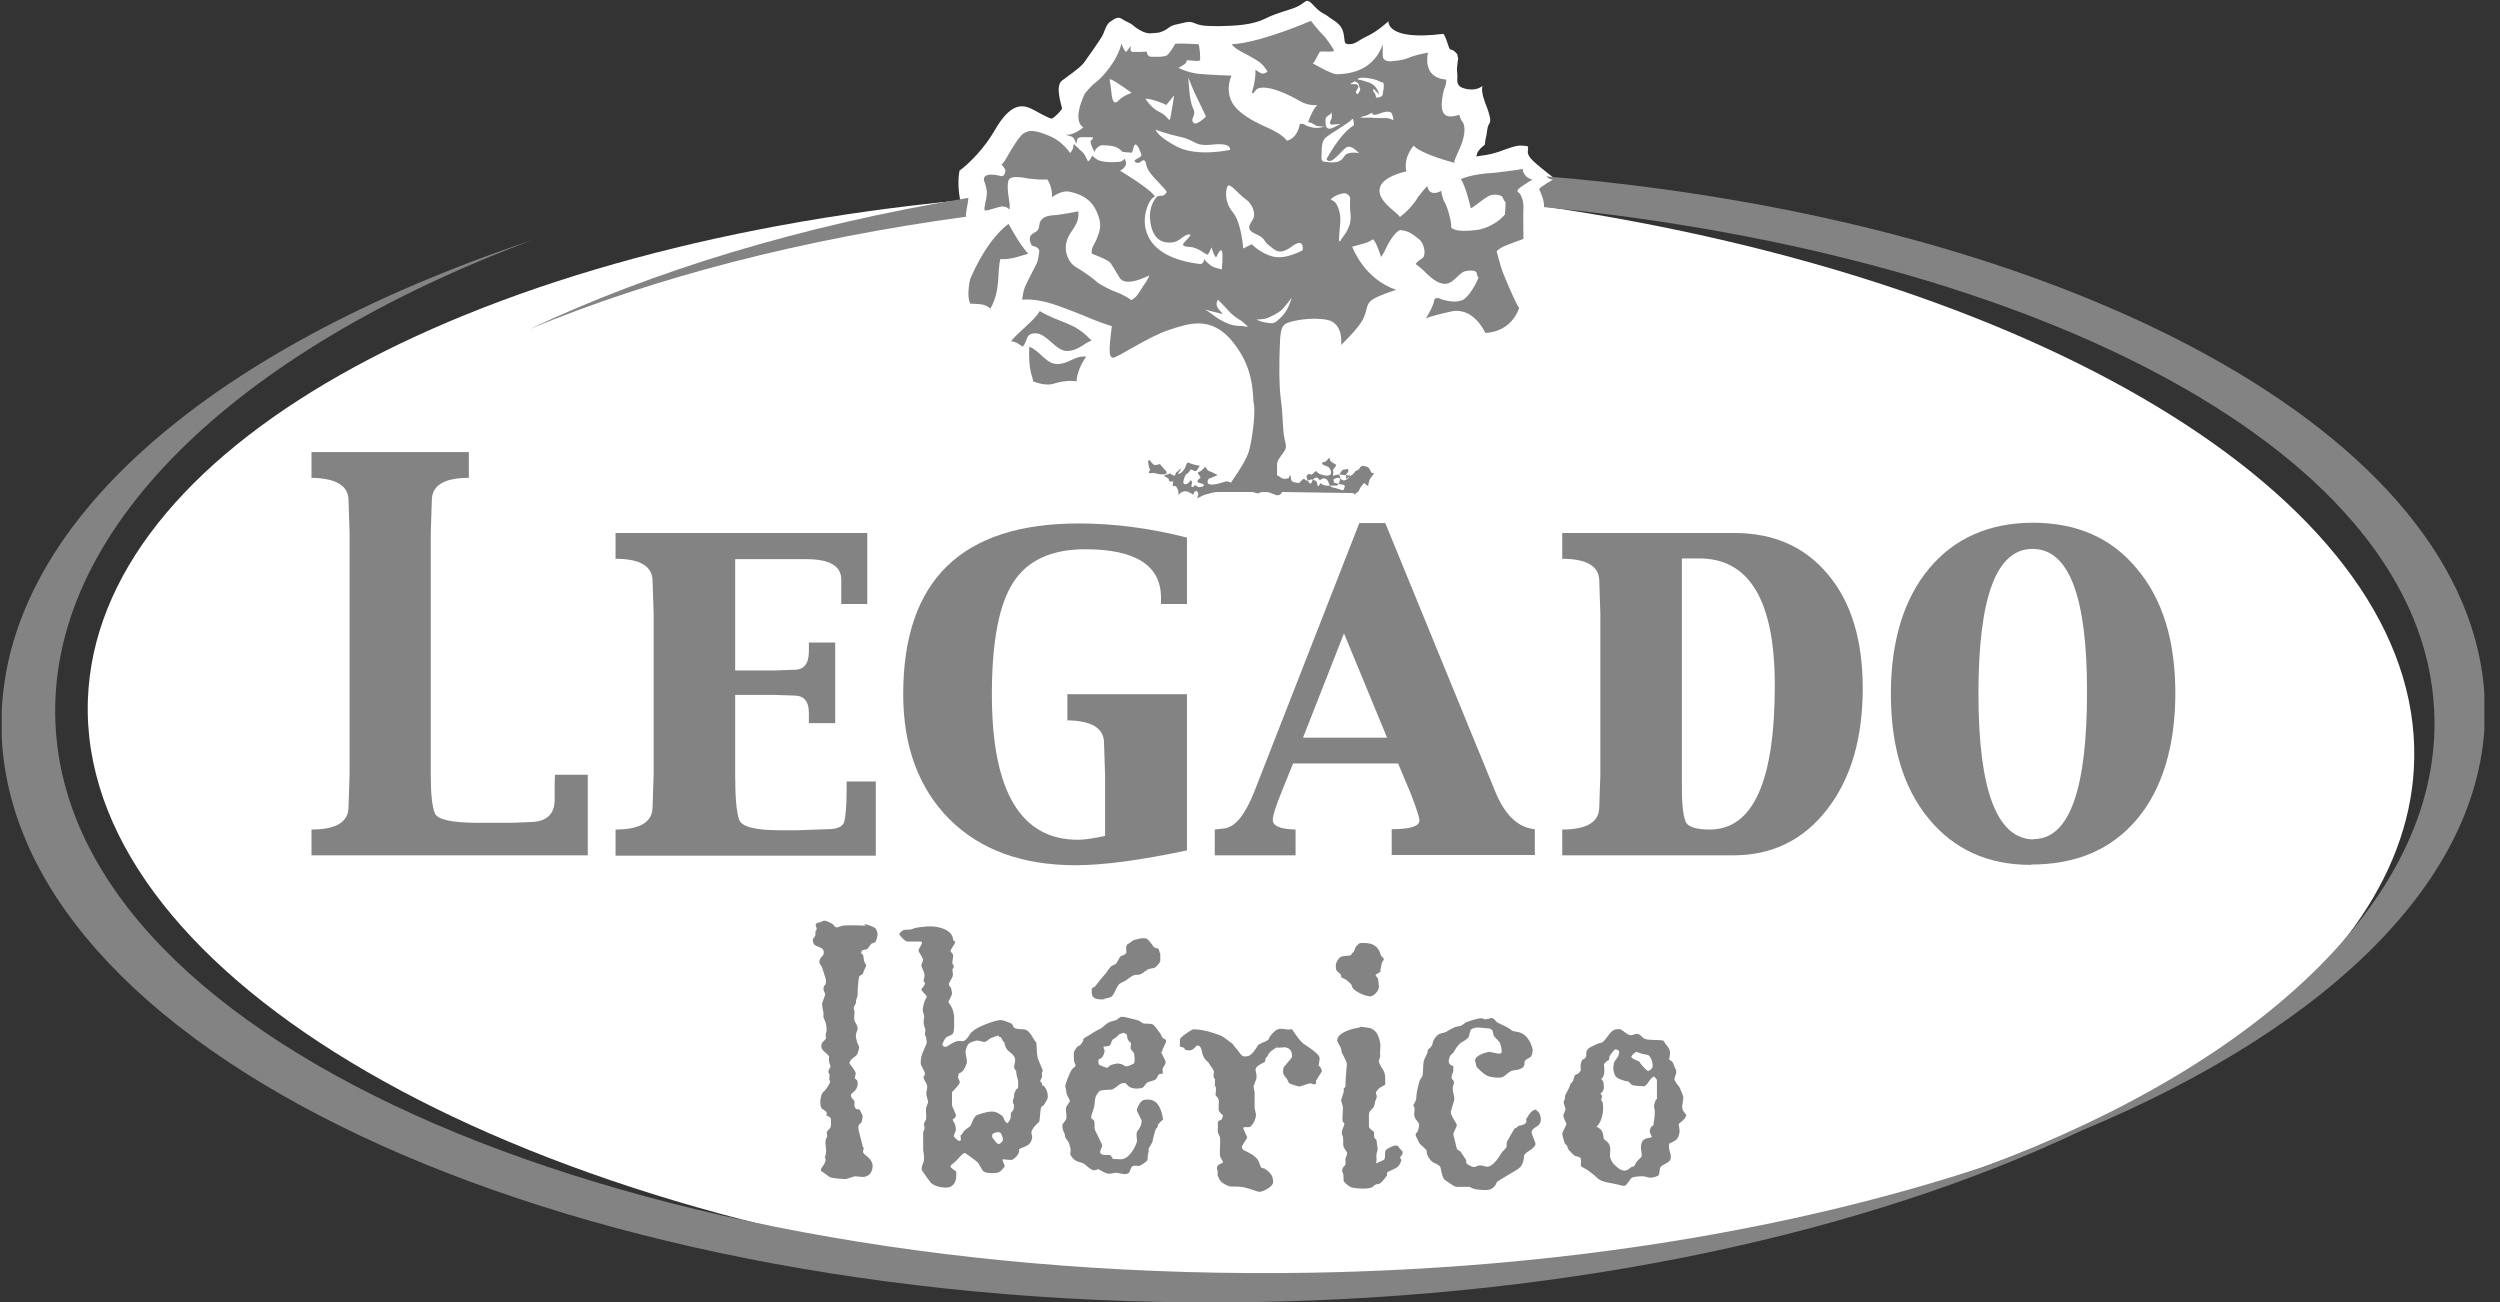 <svg xmlns="http://www.w3.org/2000/svg" width="144" height="75" viewBox="0 0 144 75" fill="none"><rect x="0" y="0" width="144" height="75" fill="#333333" stroke="none"/><g clip-path="url(#clip0_923_48138)"><path fill-rule="evenodd" clip-rule="evenodd" d="M88.939 11.869C88.939 11.869 88.939 11.686 88.98 11.584C89.083 11.197 89.862 10.81 89.862 10.81C89.862 10.81 89.78 10.546 89.677 10.403C89.555 10.261 88.816 9.752 88.324 9.283C87.832 8.835 88.057 8.632 88.016 8.53C87.975 8.449 88.139 8.408 87.647 8.388C87.155 8.347 86.478 8.774 85.658 8.917C84.838 9.039 85.063 9.039 85.063 8.917C85.063 8.795 85.227 8.571 85.412 8.428C85.597 8.306 85.494 8.347 85.576 7.98C85.678 7.614 85.638 7.349 85.761 7.166C85.884 6.983 85.843 6.8 85.761 6.535C85.699 6.27 85.597 6.107 85.453 5.639C85.309 5.171 85.391 4.947 85.391 4.947C85.391 4.947 85.063 5.273 84.407 5.11C83.751 4.967 83.997 4.54 83.935 4.194C83.874 3.848 84.038 3.298 83.976 3.298C83.915 3.298 84.058 3.176 83.771 2.952C83.484 2.728 83.566 3.074 83.361 2.443C83.156 1.832 83.095 1.954 83.095 1.954C79.813 2.361 79.977 1.221 79.977 1.221C79.977 1.221 79.342 1.812 78.767 2.076C78.193 2.341 78.111 2.524 77.763 2.545C77.414 2.545 77.475 2.484 77.414 2.076C77.352 1.669 77.25 1.445 76.778 1.14C76.306 0.835 76.594 0.977 76.183 0.753C75.794 0.529 75.609 0.203 75.404 0.081C75.199 -0.041 75.138 0.203 74.666 0.407C74.194 0.611 73.6 0.712 72.861 1.079C72.123 1.445 71.159 1.486 70.236 1.506C69.313 1.506 69.108 1.466 68.78 1.323C68.432 1.181 68.227 1.323 67.775 1.405C67.345 1.486 67.324 1.649 66.996 1.791C66.668 1.934 66.647 1.873 66.34 1.914C66.012 1.975 65.561 1.71 65.294 1.486C65.027 1.262 64.904 1.282 64.638 1.099C64.371 0.916 64.186 1.099 63.961 1.242C63.735 1.384 63.653 1.71 63.53 1.995C63.387 2.28 62.648 3.318 62.443 3.603C62.238 3.888 61.602 4.316 61.172 4.642C60.741 4.967 61.172 6.128 61.172 6.25C61.131 6.372 60.762 6.739 60.618 6.82C60.475 6.901 59.593 6.311 59.224 6.189C58.855 6.067 58.198 5.945 57.316 7.471C56.435 8.998 55.266 9.833 55.266 9.833C55.163 10.383 55.204 11.014 55.307 11.543C26.555 14.332 5.576 25.977 5.063 40.289C4.509 55.66 27.785 69.585 59.634 73.392V73.493C61.008 73.595 62.341 73.717 63.694 73.819C66.34 74.063 69.047 74.226 71.795 74.328V74.124C75.589 74.165 79.26 74.124 82.889 73.86C101.716 71.559 115.066 68.404 127.719 60.851C134.815 55.924 138.957 50.02 139.06 43.689C139.327 29.133 118.327 16.226 88.939 11.889V11.869Z" fill="white"></path><path fill-rule="evenodd" clip-rule="evenodd" d="M33.856 49.267H17.942V47.781C19.357 47.781 20.075 47.353 20.075 46.478L20.136 44.626V30.7L20.075 28.827C20.075 27.972 19.357 27.545 17.942 27.524V26.038H27.006V27.524C25.591 27.524 24.873 27.952 24.873 28.827L24.812 30.7V44.626C24.812 45.766 24.894 46.498 25.058 46.865C25.222 47.211 26.042 47.394 27.519 47.394H29.488L30.472 47.353C31.456 47.353 31.948 46.926 31.948 46.071V45.175L31.969 44.626H33.856V49.267Z" fill="#838383"></path><path fill-rule="evenodd" clip-rule="evenodd" d="M35.455 49.267V47.781C36.87 47.781 37.588 47.353 37.588 46.478L37.65 44.626V35.342L37.588 33.469C37.588 32.614 36.87 32.187 35.455 32.187V30.7H49.954V34.792H48.457V34.426V33.388C48.457 32.594 47.78 32.207 46.427 32.207H42.346V38.62H44.581L45.75 38.579C46.304 38.579 46.591 38.233 46.591 37.52V37.011H48.108V41.653H46.591V41.063C46.591 40.391 46.304 40.065 45.75 40.065L44.581 40.025H42.346V44.666C42.346 45.949 42.428 46.783 42.571 47.211C42.715 47.618 43.494 47.822 44.868 47.822H45.935L47.678 47.761C48.211 47.761 48.539 47.618 48.621 47.353C48.703 47.069 48.765 46.458 48.765 45.481V45.012H50.446V49.288H35.476L35.455 49.267Z" fill="#838383"></path><path fill-rule="evenodd" clip-rule="evenodd" d="M61.48 41.47V39.984H68.37V48.982C65.683 49.552 63.551 49.837 61.951 49.837C58.895 49.837 56.476 48.962 54.691 47.191C52.928 45.419 52.025 43.017 52.025 39.984C52.025 33.428 55.389 30.151 62.136 30.151C64.145 30.151 66.217 30.415 68.37 30.965V34.792H66.873V34.426C66.873 32.573 65.417 31.637 62.505 31.637C60.577 31.637 59.183 32.268 58.362 33.55C57.542 34.813 57.132 36.971 57.132 40.004C57.132 45.582 58.793 48.371 62.095 48.371C62.464 48.371 62.997 48.29 63.653 48.147V44.666L63.592 42.793C63.592 41.938 62.874 41.511 61.459 41.49L61.48 41.47Z" fill="#838383"></path><path fill-rule="evenodd" clip-rule="evenodd" d="M69.97 49.267V47.781L70.503 47.72C71.139 47.659 71.713 46.946 72.246 45.603L78.296 30.13H79.793L86.13 45.603C86.683 46.946 87.442 47.679 88.406 47.761V49.247H80.162V47.761C81.228 47.761 81.741 47.598 81.761 47.272C81.761 47.089 81.597 46.6 81.29 45.786L80.531 43.974H74.481L73.825 45.603C73.476 46.458 73.312 46.987 73.312 47.231C73.312 47.577 73.743 47.761 74.625 47.781V49.267H69.99H69.97ZM75.055 42.488H79.895L77.414 36.482L75.055 42.488Z" fill="#838383"></path><path fill-rule="evenodd" clip-rule="evenodd" d="M89.985 49.267V47.781C91.4 47.781 92.118 47.353 92.118 46.478L92.18 44.626V35.342L92.118 33.469C92.118 32.614 91.4 32.187 89.985 32.187V30.7H99.89C102.167 30.7 103.971 31.494 105.304 33.103C106.637 34.691 107.294 36.889 107.294 39.638C107.294 42.529 106.617 44.849 105.243 46.621C103.889 48.371 102.085 49.267 99.849 49.267H89.985ZM96.876 32.166V45.338C96.876 46.478 96.978 47.17 97.142 47.415C97.327 47.659 97.778 47.781 98.475 47.781C100.977 47.781 102.228 45.012 102.228 39.475C102.228 34.609 100.772 32.166 97.881 32.166H96.855H96.876Z" fill="#838383"></path><path fill-rule="evenodd" clip-rule="evenodd" d="M116.973 49.817C114.492 49.817 112.544 48.921 111.088 47.15C109.631 45.379 108.914 42.977 108.914 39.964C108.914 36.95 109.652 34.508 111.108 32.757C112.564 31.006 114.574 30.11 117.096 30.11C119.619 30.11 121.628 30.985 123.084 32.757C124.561 34.508 125.299 36.889 125.299 39.923C125.299 42.956 124.561 45.44 123.084 47.191C121.608 48.941 119.578 49.797 116.994 49.797L116.973 49.817ZM117.137 48.331C119.188 48.331 120.213 45.501 120.213 39.841C120.213 34.345 119.168 31.617 117.076 31.617C114.984 31.617 113.959 34.406 113.959 39.964C113.959 45.521 115.025 48.351 117.158 48.351L117.137 48.331Z" fill="#838383"></path><path fill-rule="evenodd" clip-rule="evenodd" d="M49.872 53.319C49.585 53.298 49.031 53.298 48.99 53.298C48.929 53.298 48.683 53.298 48.539 53.319C48.437 53.339 48.252 53.42 48.211 53.42C48.088 53.42 48.006 53.257 47.944 53.217C47.78 53.135 47.596 53.013 47.452 53.033C47.37 53.054 47.206 53.135 47.206 53.135C47.145 53.135 47.022 53.156 46.98 53.257C46.98 53.319 47.042 53.441 47.042 53.522C47.042 53.563 46.98 53.603 46.98 53.624C46.96 53.705 46.98 53.828 46.96 53.889C46.94 53.95 46.816 54.072 46.816 54.133C46.816 54.194 46.837 54.296 46.858 54.336C46.96 54.581 47.452 54.499 47.452 54.866C47.452 54.927 47.411 55.049 47.35 55.09C47.247 55.171 47.124 55.415 47.247 55.558C47.268 55.599 47.329 55.66 47.35 55.721C47.411 55.945 47.575 56.372 47.575 56.454C47.575 56.535 47.575 56.637 47.555 56.698C47.288 56.922 47.534 57.187 47.534 57.268C47.534 57.329 47.35 57.757 47.35 57.818C47.35 57.879 47.391 58.164 47.432 58.347C47.452 58.428 47.411 58.53 47.432 58.591C47.452 58.693 47.534 58.815 47.555 58.897C47.596 59.039 47.616 59.263 47.616 59.324C47.616 59.385 47.555 59.569 47.555 59.67C47.555 59.711 47.596 59.772 47.575 59.833C47.391 60.037 47.309 60.037 47.309 60.281C47.309 60.505 47.555 60.586 47.76 60.851C47.739 60.953 47.739 61.075 47.76 61.177C47.78 61.258 47.842 61.401 47.842 61.441C47.78 61.543 47.637 61.727 47.78 61.889C47.78 61.991 47.78 62.113 47.76 62.215C47.78 62.236 47.821 62.236 47.821 62.297C47.821 62.358 47.616 62.744 47.432 62.887C47.288 62.989 47.247 63.396 47.247 63.477C47.247 63.538 47.268 63.783 47.329 63.844C47.391 63.905 47.555 63.986 47.596 64.047C47.637 64.108 47.616 64.21 47.596 64.251C47.657 64.271 47.862 64.353 47.862 64.454C47.862 64.516 47.883 64.76 47.842 64.923C47.821 65.004 47.657 65.126 47.637 65.187C47.596 65.249 47.637 65.371 47.657 65.452C47.391 65.819 47.719 66.226 47.514 66.633C47.493 66.674 47.555 66.735 47.555 66.755C47.575 67.02 47.288 67.264 47.288 67.366V67.447C47.473 67.549 47.76 67.793 47.821 67.814C48.108 67.895 48.662 67.915 48.703 67.915C48.765 67.915 49.195 67.753 49.257 67.753C49.318 67.753 49.605 67.793 49.688 67.793C50.057 67.793 50.262 67.508 50.262 67.162C50.262 66.959 50.159 66.796 49.975 66.633C49.913 66.572 49.77 66.49 49.729 66.409C49.688 66.348 49.729 66.226 49.749 66.144C49.749 66.103 49.688 66.043 49.688 66.002C49.626 65.717 49.441 65.086 49.441 65.004C49.441 64.923 49.441 64.841 49.483 64.78C49.523 64.719 49.626 64.678 49.626 64.638C49.647 64.536 49.688 64.373 49.688 64.312C49.688 64.251 49.688 64.231 49.667 64.21C49.605 64.108 49.565 63.986 49.523 63.925C49.462 63.885 49.38 63.885 49.318 63.885C49.257 63.823 49.236 63.783 49.216 63.681C49.195 63.62 49.236 63.498 49.216 63.437C49.195 63.355 49.011 63.253 49.011 63.07C49.011 62.968 49.4 62.826 49.4 62.439C49.4 62.276 49.421 62.256 49.236 62.113C49.236 62.011 49.318 61.849 49.277 61.767C49.195 61.564 48.929 61.279 48.929 61.238C48.929 61.034 49.277 60.871 49.359 60.749C49.421 60.648 49.483 60.403 49.483 60.322C49.483 60.22 49.298 60.016 49.298 59.609C49.298 59.548 49.4 59.304 49.4 59.243C49.4 59.06 49.257 58.917 49.216 58.775C49.175 58.591 49.236 58.408 49.216 58.245C49.216 58.184 49.175 58.143 49.175 58.062C49.175 57.981 49.277 57.858 49.298 57.777C49.318 57.736 49.298 57.635 49.318 57.594C49.339 57.512 49.4 57.37 49.4 57.309C49.4 56.963 49.421 56.596 49.483 56.27C49.503 56.189 49.647 56.148 49.708 56.087C49.729 55.924 49.893 55.68 49.893 55.619C49.893 55.558 49.79 55.436 49.77 55.354C49.749 55.273 49.749 55.09 49.708 55.008C49.667 54.947 49.605 54.947 49.605 54.866C49.605 54.662 49.893 54.723 49.954 54.662C50.036 54.581 50.118 54.418 50.2 54.357C50.241 54.316 50.385 54.316 50.426 54.255C50.508 54.112 50.549 53.889 50.549 53.807C50.549 53.726 50.487 53.502 50.385 53.441C50.221 53.339 49.893 53.237 49.77 53.217L49.872 53.319Z" fill="#838383"></path><path fill-rule="evenodd" clip-rule="evenodd" d="M60.044 62.561C60.044 62.561 60.023 62.419 60.003 62.358C59.982 62.337 59.921 62.337 59.921 62.276C59.921 62.215 60.023 62.072 60.023 61.991C60.023 61.91 60.003 61.828 60.023 61.747C60.044 61.726 60.064 61.726 60.064 61.665C60.064 61.604 59.818 61.136 59.757 60.871C59.716 60.647 59.716 60.322 59.695 60.057C59.531 59.914 59.367 59.406 59.06 59.304C58.855 59.263 58.526 59.304 58.403 59.182C58.342 59.12 58.321 58.978 58.26 58.958C58.096 58.876 57.727 58.754 57.665 58.754C57.296 58.754 56.352 59.141 56.127 59.324C56.045 59.385 55.942 59.467 55.881 59.548C55.86 59.589 55.635 59.976 55.45 59.976C55.389 59.976 55.348 59.955 55.266 59.955C54.938 59.955 54.568 60.301 54.466 60.301C54.445 60.301 54.281 60.281 54.281 60.159C54.281 60.138 54.404 59.792 54.568 59.711C54.671 59.67 54.835 59.609 54.876 59.548C54.978 59.446 54.958 58.958 54.958 58.815C54.958 58.591 54.978 58.469 54.876 58.164C54.835 58.001 54.63 57.757 54.63 57.696C54.63 57.675 54.835 57.349 54.835 57.207C54.835 57.125 54.794 56.983 54.773 56.901C54.753 56.84 54.65 56.779 54.65 56.698C54.65 56.617 54.815 56.392 54.876 56.23C54.917 56.108 54.855 55.945 54.855 55.843C54.855 55.802 54.938 55.761 54.938 55.68C54.938 55.599 54.855 55.517 54.855 55.476C54.855 55.313 54.917 55.11 54.897 54.988C54.876 54.927 54.753 54.825 54.753 54.764C54.753 54.703 55.02 54.336 55.02 54.275C55.02 54.214 54.897 54.194 54.897 54.112C54.855 53.542 54.056 53.359 53.605 53.359H53.42C53.42 53.359 52.948 53.4 52.764 53.441C52.661 53.461 52.497 53.542 52.415 53.542C52.272 53.563 52.148 53.542 52.066 53.563C51.984 53.583 51.8 53.746 51.8 53.807C51.8 53.868 52.128 54.234 52.272 54.234H53.051C53.051 54.234 53.112 54.255 53.112 54.316C53.112 54.377 52.907 54.662 52.907 54.743C52.907 54.825 53.174 55.212 53.174 55.273C53.174 55.334 53.071 55.538 53.071 55.599C53.071 55.782 53.317 56.006 53.235 56.331C53.215 56.392 53.194 56.454 53.194 56.494C53.194 56.535 53.276 56.576 53.276 56.657C53.276 56.759 53.071 56.942 53.071 57.003C53.071 57.085 53.42 57.349 53.379 57.431C53.174 57.757 53.133 58.184 53.153 58.225C53.174 58.286 53.235 58.51 53.235 58.53C53.215 58.734 53.153 58.917 53.276 59.222C53.338 59.344 53.256 59.528 53.276 59.609C53.297 59.67 53.338 59.711 53.338 59.731C53.358 59.833 53.379 59.996 53.379 60.057C53.379 60.118 53.338 60.159 53.338 60.179C53.194 60.566 53.03 60.749 53.03 61.258C53.03 61.34 53.235 61.645 53.276 61.828C53.297 61.91 53.194 61.991 53.194 62.052C53.215 62.215 53.358 62.358 53.399 62.52C53.441 62.683 53.338 62.867 53.358 63.029C53.379 63.192 53.461 63.396 53.461 63.477C53.461 63.559 53.338 63.762 53.338 63.844C53.317 64.068 53.379 64.291 53.338 64.475C53.317 64.556 53.215 64.678 53.215 64.76C53.215 64.841 53.276 64.943 53.256 65.004C53.235 65.085 53.174 65.187 53.174 65.248V66.226C53.174 66.226 53.256 66.674 53.215 66.857C53.174 67.06 53.092 67.101 53.092 67.284C53.092 67.366 53.092 67.386 53.112 67.427C53.276 67.671 53.543 68.037 53.625 68.139C53.81 68.302 54.138 68.404 54.507 68.404C54.876 68.404 55.081 68.119 55.081 67.712V67.488C54.978 67.406 54.753 67.264 54.753 67.203C54.753 67.142 54.773 67.142 54.773 67.121C54.876 67.04 55.02 66.918 55.081 66.857C55.102 66.836 55.45 66.409 55.573 66.409C55.594 66.409 56.312 66.918 56.352 66.999C56.435 67.121 56.558 67.386 56.64 67.467C56.804 67.59 57.132 67.569 57.193 67.569C57.357 67.569 57.522 67.569 57.665 67.427C57.727 67.366 57.87 67.223 57.87 67.162C57.87 67.101 57.747 66.877 57.747 66.816C57.747 66.796 57.768 66.796 57.768 66.775C58.055 66.796 58.157 66.816 58.239 66.816C58.403 66.816 58.793 66.409 58.69 66.205C58.813 66.124 59.019 66.063 59.162 65.981C59.326 65.9 59.429 65.696 59.449 65.554C59.47 65.452 59.408 65.309 59.408 65.228C59.429 65.004 59.716 64.739 59.859 64.617C59.921 64.353 59.9 64.047 59.962 63.803C59.982 63.721 60.126 63.681 60.147 63.62C60.208 63.498 60.31 63.375 60.331 63.294C60.352 63.233 60.352 63.192 60.352 63.111C60.352 63.029 60.31 62.826 60.249 62.724C60.208 62.642 60.105 62.541 60.085 62.5L60.044 62.561ZM57.501 65.879C57.378 65.879 57.275 65.635 57.152 65.513V65.33C57.152 65.33 57.357 65.167 57.603 65.228C57.706 65.35 57.768 65.513 57.768 65.656C57.768 65.737 57.603 65.9 57.522 65.9L57.501 65.879ZM58.567 62.704C58.567 62.704 58.444 62.907 58.424 62.989C58.403 63.05 58.424 63.213 58.383 63.274C58.342 63.335 58.321 63.518 58.362 63.559C58.403 63.599 58.403 63.66 58.403 63.742C58.403 63.925 58.362 63.946 58.239 64.088C58.198 64.149 58.239 64.271 58.219 64.353C58.198 64.495 58.116 64.597 58.034 64.699C57.891 64.658 57.809 64.414 57.768 64.312C57.542 64.129 57.398 64.027 57.111 64.027C56.824 64.027 56.291 64.21 56.23 64.251C56.188 64.271 56.148 64.353 56.086 64.434C56.004 64.556 55.983 64.739 55.881 64.862C55.819 64.943 55.676 65.004 55.594 65.085C55.491 65.167 55.43 65.33 55.327 65.411C55.327 65.472 55.348 65.574 55.348 65.656C55.327 65.656 55.327 65.717 55.266 65.717C55.163 65.717 54.938 65.493 54.938 65.432C54.938 65.371 55.061 65.147 55.061 65.085C55.061 65.024 55.04 64.862 54.999 64.739C54.978 64.658 54.876 64.556 54.876 64.495C54.876 64.434 55.061 64.434 55.061 64.231C55.061 64.169 54.835 63.721 54.835 63.66V62.907C54.835 62.907 55.286 62.459 55.286 62.337C55.286 62.276 55.184 62.113 55.184 62.052L55.225 61.828C55.45 61.767 55.553 61.584 55.676 61.279C55.737 61.075 55.614 60.77 55.614 60.566C55.614 60.505 55.696 60.2 55.819 60.098C55.922 60.016 56.209 59.935 56.291 59.935C56.373 59.935 56.619 60.016 56.701 60.016C56.804 60.016 56.968 59.853 57.009 59.833C57.152 59.752 57.46 59.65 57.522 59.65L57.562 59.731C57.747 59.731 57.665 59.914 57.85 60.037C57.87 60.2 57.932 60.362 58.034 60.484C58.116 60.586 58.403 60.729 58.465 60.973C58.526 61.238 58.28 61.502 58.526 61.665C58.567 62.154 58.649 62.072 58.649 62.439C58.649 62.5 58.649 62.642 58.629 62.704H58.567Z" fill="#838383"></path><path fill-rule="evenodd" clip-rule="evenodd" d="M63.592 57.533C63.694 57.512 64.022 57.451 64.063 57.37C64.207 57.187 64.269 56.983 64.391 56.779C64.494 56.596 64.72 56.576 64.843 56.474C65.048 56.331 65.212 56.189 65.376 56.148H65.581C65.807 56.108 65.889 55.965 66.114 55.843C66.217 55.782 66.442 55.782 66.545 55.721C66.647 55.639 66.811 55.456 66.832 55.354V54.947C66.832 54.947 66.75 54.743 66.729 54.642C66.627 54.621 66.483 54.601 66.442 54.52C66.34 54.377 66.176 54.153 66.053 54.072C65.95 54.011 65.602 54.051 65.54 54.092C65.191 54.153 65.253 54.194 65.007 54.357C64.945 54.377 64.884 54.438 64.884 54.479C64.843 54.621 64.884 54.764 64.884 54.845C64.822 55.029 64.617 55.029 64.535 55.09C64.453 55.191 64.371 55.415 64.269 55.517C64.186 55.578 64.063 55.619 64.022 55.639C63.899 55.761 63.756 55.965 63.694 56.067C63.448 56.331 63.223 56.637 63.059 56.84C62.997 56.84 62.895 56.922 62.874 56.983C62.895 57.044 62.874 57.207 62.895 57.248C62.915 57.553 63.284 57.594 63.653 57.553L63.592 57.533Z" fill="#838383"></path><path fill-rule="evenodd" clip-rule="evenodd" d="M66.934 60.607C66.934 60.403 67.16 60.118 67.16 59.996V59.894C67.16 59.894 66.975 59.813 66.934 59.731C66.894 59.67 66.853 59.508 66.77 59.447C66.668 59.304 66.524 59.1 66.422 59.019C66.258 58.938 66.073 58.978 65.889 58.958C65.786 58.938 65.642 58.795 65.561 58.775C65.294 58.714 64.802 58.571 64.699 58.571H64.556C64.556 58.571 64.371 58.693 64.289 58.754C64.166 58.815 63.981 58.815 63.858 58.897C63.694 58.978 63.551 59.141 63.469 59.202C63.305 59.284 62.997 59.447 62.833 59.569C62.751 59.63 62.464 59.752 62.402 59.854C62.382 59.894 62.402 59.955 62.382 59.976C62.32 60.057 62.279 60.159 62.177 60.22C62.136 60.261 62.054 60.281 62.054 60.281C61.972 60.383 61.849 60.587 61.849 60.648C61.849 60.709 61.849 60.994 61.869 61.136C61.89 61.218 61.951 61.319 61.951 61.38C61.951 61.442 61.767 61.543 61.725 61.625C61.541 61.93 61.356 62.5 61.356 62.561C61.356 62.622 61.397 62.663 61.397 62.724C61.418 62.806 61.418 62.948 61.438 63.009C61.48 63.152 61.623 63.335 61.623 63.416C61.623 63.498 61.418 63.681 61.397 63.844C61.377 64.027 61.459 64.21 61.418 64.434C61.397 64.536 61.192 64.74 61.192 64.801C61.192 64.943 61.213 65.106 61.315 65.289C61.356 65.371 61.336 65.472 61.356 65.513C61.418 65.615 61.562 65.778 61.582 65.859C61.602 65.961 61.644 66.083 61.664 66.165C61.684 66.266 61.623 66.47 61.664 66.531C61.951 67.02 62.238 66.877 62.484 67.061C62.566 67.121 62.833 67.407 63.017 67.407C63.1 67.407 63.223 67.346 63.264 67.346C63.305 67.346 63.653 67.61 63.899 67.61C63.961 67.61 64.207 67.549 64.269 67.549C64.35 67.549 64.699 67.63 64.761 67.63C65.294 67.63 64.945 67.142 65.396 67.142C65.458 67.142 65.499 67.162 65.581 67.162C65.663 67.162 65.909 66.999 66.053 66.877C66.135 66.796 66.094 66.633 66.114 66.552C66.114 66.49 66.155 66.389 66.155 66.348C66.176 66.307 66.155 66.246 66.155 66.205C66.176 66.083 66.34 65.9 66.381 65.757C66.442 65.534 66.483 65.269 66.565 65.065C66.586 65.004 66.647 64.964 66.688 64.903V64.801C66.75 64.699 66.894 64.556 66.996 64.495C66.934 64.109 66.791 63.335 66.135 63.335C66.073 63.335 65.95 63.335 65.889 63.355C65.807 63.376 65.683 63.477 65.622 63.599C65.561 63.701 65.478 63.885 65.478 63.946C65.478 64.007 65.766 64.516 65.766 64.577C65.766 64.638 65.725 64.76 65.704 64.841C65.663 64.984 65.499 65.147 65.478 65.228C65.437 65.432 65.519 65.676 65.478 65.798C65.294 66.307 64.945 66.775 64.556 66.775C64.494 66.775 64.248 66.755 64.104 66.755C64.043 66.674 64.002 66.552 63.94 66.531C63.838 66.511 63.366 66.592 63.366 66.348C63.366 66.266 63.489 66.043 63.489 65.981C63.489 65.92 63.223 65.411 63.079 65.106C63.017 64.943 63.059 64.699 63.038 64.618C62.997 64.414 62.853 64.536 62.853 64.312C62.853 64.251 62.997 63.885 63.038 63.701C63.059 63.498 63.059 63.254 63.141 63.111C63.182 63.009 63.325 62.846 63.366 62.826C63.571 62.765 63.817 62.785 64.002 62.765C64.166 62.745 64.35 62.561 64.494 62.459C64.556 62.398 64.72 62.378 64.781 62.378C64.843 62.378 64.966 62.541 65.048 62.602C65.171 62.683 65.396 62.704 65.478 62.704C65.561 62.704 65.745 62.683 65.827 62.643C65.909 62.582 66.012 62.398 66.073 62.358C66.237 62.276 66.442 62.256 66.565 62.175C66.647 62.134 66.668 61.95 66.75 61.889C66.791 61.849 66.914 61.849 66.975 61.849V61.686C66.975 61.686 66.955 61.604 66.955 61.584C66.996 61.442 67.14 61.34 67.14 61.157C67.14 61.096 66.873 60.627 66.873 60.566L66.934 60.607ZM65.314 61.258C65.212 61.319 64.966 61.421 64.884 61.421C64.802 61.421 64.72 61.36 64.658 61.319C64.576 61.279 64.433 61.258 64.371 61.258C64.309 61.258 64.125 61.299 64.002 61.34C63.92 61.36 63.817 61.503 63.756 61.503C63.694 61.503 63.469 61.401 63.325 61.34C63.284 61.299 63.264 61.197 63.264 61.136C63.264 60.953 63.346 61.034 63.469 60.912C63.571 60.81 63.694 60.485 63.571 60.383V60.281C63.571 60.281 63.838 60.281 63.92 60.22C64.002 60.159 64.002 59.996 64.084 59.894C64.104 59.854 64.207 59.813 64.289 59.752C64.35 59.711 64.453 59.528 64.617 59.528L64.699 59.487C64.699 59.487 64.822 59.528 64.884 59.569C64.925 59.63 64.925 59.752 64.945 59.833C64.966 59.915 65.068 60.017 65.15 60.078C65.15 60.179 65.089 60.363 65.15 60.444C65.191 60.505 65.294 60.607 65.335 60.709C65.314 60.749 65.355 60.892 65.355 60.953C65.355 61.014 65.355 61.197 65.314 61.258Z" fill="#838383"></path><path fill-rule="evenodd" clip-rule="evenodd" d="M75.958 61.441C75.937 61.258 76.081 60.953 75.958 60.81C75.712 60.485 75.158 60.2 75.035 60.078C74.748 59.813 74.42 59.283 74.42 59.283C74.358 59.283 74.297 59.304 74.215 59.304C74.133 59.304 73.928 59.263 73.866 59.263H73.722C73.517 59.263 73.312 59.508 73.251 59.569C73.148 59.67 73.087 59.854 73.046 59.894C72.861 60.037 72.533 60.098 72.451 60.22C72.349 60.403 72.123 60.729 71.979 60.79C71.897 60.851 71.733 60.851 71.672 60.851C71.487 60.851 71.385 60.566 71.159 60.342C71.097 60.281 71.016 60.118 70.933 60.078C70.687 59.894 70.482 59.731 70.318 59.65C69.908 59.487 69.293 59.304 68.944 59.304C68.883 59.283 68.739 59.283 68.678 59.304C68.431 59.446 68.165 59.63 68.021 59.772C67.96 59.813 67.96 59.976 67.96 60.037V60.261L68.001 60.301C68.001 60.301 68.165 60.322 68.206 60.362C68.227 60.383 68.247 60.444 68.267 60.464C68.329 60.485 68.431 60.505 68.493 60.505C68.801 60.505 68.862 60.2 68.985 60.22C69.19 60.22 69.231 60.566 69.252 60.668C69.293 60.831 69.375 60.973 69.457 61.055C69.498 61.116 69.621 61.197 69.641 61.258C69.724 61.421 69.867 61.543 69.908 61.686C69.949 61.849 69.826 62.012 69.99 62.174C69.97 62.276 69.99 62.419 69.97 62.52C69.99 62.541 70.011 62.602 70.031 62.622C70.052 62.724 70.031 62.928 70.011 63.07C70.031 63.131 70.093 63.152 70.154 63.253C70.257 63.457 70.175 63.518 70.195 63.885V63.966C70.257 64.068 70.359 64.19 70.441 64.231C70.441 64.312 70.4 64.414 70.38 64.455C70.339 64.536 70.195 64.536 70.175 64.577C70.134 64.638 70.154 64.882 70.154 64.943C70.134 65.004 70.134 65.167 70.154 65.249C70.175 65.33 70.277 65.472 70.277 65.534C70.298 65.92 70.236 66.348 70.277 66.592C70.298 66.714 70.441 66.857 70.441 66.959C70.298 67.06 70.093 67.06 70.093 67.305C70.093 67.345 70.154 67.468 70.134 67.508C70.154 67.549 70.113 67.651 70.134 67.692C70.175 67.793 70.236 67.977 70.318 68.038C70.359 68.119 70.728 68.343 70.892 68.343H71.056C71.056 68.343 71.405 68.343 71.631 68.384C71.938 68.445 72.451 68.648 72.513 68.648C72.697 68.669 73.312 68.384 73.333 68.099C73.333 67.793 73.251 67.59 72.861 67.325C72.8 67.284 72.656 67.284 72.636 67.244C72.554 67.081 72.513 66.877 72.43 66.775C72.225 66.511 71.836 66.348 71.631 66.246C71.59 66.205 71.528 66.144 71.528 66.063C71.528 65.981 71.836 65.574 71.836 65.513C71.836 65.452 71.651 65.147 71.61 64.963C71.713 64.862 71.877 64.984 72.041 64.882C72.246 64.678 72.328 64.414 72.349 64.231C72.349 64.149 72.246 63.844 72.266 63.722V62.907C72.266 62.907 72.205 62.663 72.205 62.602C72.205 62.541 72.328 62.256 72.369 62.134C72.389 62.012 72.369 61.828 72.328 61.686C72.308 61.645 72.328 61.564 72.349 61.503C72.492 61.319 72.738 61.238 72.841 61.177C72.902 61.116 72.882 60.994 72.902 60.953L73.005 60.851C73.005 60.851 73.087 60.648 73.169 60.587C73.271 60.485 73.415 60.424 73.497 60.342C73.681 60.362 73.928 60.322 73.989 60.322C74.297 60.342 74.44 60.566 74.42 60.871C74.42 60.933 74.071 61.299 73.948 61.462C73.907 61.523 73.907 61.686 73.907 61.747C73.887 61.93 74.112 62.073 74.174 62.236C74.194 62.276 74.235 62.398 74.297 62.419C74.502 62.5 74.789 62.582 74.85 62.582C74.912 62.582 75.404 62.398 75.466 62.398C75.527 62.398 75.63 62.459 75.691 62.459C75.753 62.459 75.773 62.419 75.814 62.398C75.814 62.358 75.794 62.297 75.794 62.276C75.876 62.093 76.142 61.747 76.142 61.686C76.142 61.625 76.04 61.462 76.019 61.401L75.958 61.441Z" fill="#838383"></path><path fill-rule="evenodd" clip-rule="evenodd" d="M77.25 56.189V56.291C77.25 56.291 77.434 56.372 77.496 56.413C77.599 56.474 77.742 56.596 77.824 56.698C77.865 56.739 77.886 56.861 77.906 56.902C78.111 57.166 78.685 57.39 78.931 57.39C79.136 57.39 79.424 57.065 79.424 56.841C79.424 56.779 79.403 56.556 79.383 56.413C79.383 56.332 79.239 56.23 79.239 56.169C79.239 56.108 79.424 56.047 79.506 55.986C79.506 55.802 79.567 55.639 79.588 55.497C79.588 55.416 79.711 55.314 79.711 55.253C79.711 55.192 79.588 55.09 79.547 55.049C79.403 54.52 79.116 54.316 78.562 54.316H78.501C78.316 54.316 78.316 54.296 78.111 54.52C78.05 54.581 78.029 54.744 77.968 54.825C77.947 54.866 77.865 54.907 77.865 54.927C77.845 54.968 77.804 55.029 77.783 55.029C77.578 55.069 77.352 55.049 77.209 55.13C77.127 55.171 77.024 55.334 77.004 55.395C76.983 55.436 76.942 55.517 76.942 55.599C76.942 55.68 76.942 55.823 76.983 55.884C77.024 55.986 77.168 56.047 77.229 56.128L77.25 56.189Z" fill="#838383"></path><path fill-rule="evenodd" clip-rule="evenodd" d="M80.777 66.307C80.511 66.083 80.593 65.981 80.388 65.981C80.264 65.981 79.854 66.165 79.813 66.266C79.731 66.429 79.834 66.572 79.731 66.796C79.629 66.857 79.424 66.938 79.301 66.999C79.301 66.979 79.26 66.979 79.239 66.979C79.342 66.877 79.26 66.633 79.28 66.531C79.28 66.47 79.321 66.328 79.342 66.266C79.362 66.165 79.342 66.063 79.321 65.941C79.301 65.88 79.301 65.717 79.28 65.656C79.26 65.615 79.157 65.574 79.157 65.493C79.137 65.391 79.157 65.269 79.137 65.188C79.034 65.126 78.85 64.964 78.85 64.903V64.17C78.85 64.17 78.87 64.068 78.891 64.027C78.952 63.946 79.116 63.803 79.137 63.742C79.178 63.64 79.198 63.498 79.219 63.416C79.239 63.376 79.321 63.192 79.301 63.131C79.28 63.05 79.239 62.948 79.26 62.907C79.444 62.582 79.629 62.622 79.793 62.459C79.772 62.195 79.834 61.951 79.69 61.666C79.649 61.584 79.424 61.279 79.424 61.136C79.424 60.994 79.547 60.892 79.485 60.709C79.485 60.546 79.526 60.322 79.506 60.159C79.485 59.935 79.403 59.67 79.301 59.508C79.239 59.406 79.034 59.243 78.931 59.222C78.767 59.182 78.398 59.141 78.337 59.141L78.275 59.202C78.009 59.202 77.024 59.467 77.024 59.915C77.024 60.078 77.291 60.322 77.27 60.587C77.27 60.627 77.578 61.116 77.578 61.299C77.578 61.36 77.496 62.175 77.496 62.602L77.393 62.704C77.393 62.704 77.414 62.867 77.393 62.907C77.352 63.07 77.25 63.335 77.25 63.396C77.25 63.457 77.352 63.681 77.352 63.803C77.352 64.129 77.311 64.353 77.332 64.577C77.332 64.638 77.434 64.658 77.434 64.74C77.434 64.821 77.291 65.106 77.291 65.188V65.33C77.291 65.33 77.352 65.452 77.352 65.493C77.393 65.676 77.352 65.839 77.373 65.981C77.393 66.144 77.599 66.348 77.599 66.429C77.599 66.511 77.496 66.674 77.496 66.775C77.496 66.877 77.516 67.02 77.496 67.081C77.475 67.142 77.393 67.183 77.352 67.264C77.311 67.346 77.291 67.468 77.332 67.529C77.434 67.692 77.352 67.997 77.414 68.058C77.516 68.201 77.763 68.384 77.886 68.404C78.05 68.445 78.419 68.465 78.48 68.465C78.542 68.465 78.829 68.465 78.993 68.404C79.096 68.363 79.178 68.241 79.26 68.221C79.321 68.201 79.465 68.201 79.526 68.139C79.69 67.997 79.793 67.814 79.895 67.712C79.895 67.651 79.895 67.59 79.895 67.529C80.121 67.386 80.388 67.346 80.552 67.162C80.634 67.081 80.695 66.898 80.716 66.837C80.736 66.796 80.634 66.714 80.654 66.653C80.675 66.592 80.798 66.49 80.798 66.429C80.798 66.368 80.777 66.389 80.777 66.368V66.307Z" fill="#838383"></path><path fill-rule="evenodd" clip-rule="evenodd" d="M88.529 63.905C88.221 63.905 88.078 64.19 87.914 64.455C87.893 64.495 87.934 64.597 87.914 64.638C87.811 64.801 87.627 64.821 87.483 64.841C87.422 64.902 87.319 64.984 87.237 65.004C87.094 65.249 86.93 65.513 86.806 65.757C86.765 65.859 86.806 66.022 86.765 66.083C86.704 66.185 86.581 66.287 86.499 66.389C86.396 66.552 86.027 67.203 85.658 67.203C85.597 67.203 85.33 67.121 85.248 67.121C85.166 67.121 84.961 67.223 84.899 67.223C84.838 67.223 84.592 67.142 84.469 66.999C84.427 66.959 84.469 66.857 84.448 66.816C84.366 66.694 84.222 66.47 84.14 66.348C84.099 66.287 83.935 66.246 83.915 66.165C83.853 65.88 83.71 65.391 83.71 65.33C83.71 65.249 83.915 64.882 83.915 64.821C83.915 64.678 83.566 64.312 83.566 64.047C83.566 63.986 83.771 63.396 83.771 63.315C83.771 63.029 83.587 62.745 83.73 62.459C83.751 62.419 83.751 62.317 83.73 62.256C83.628 62.174 83.607 62.073 83.607 62.032C83.607 61.971 83.689 61.808 83.71 61.686V61.401C83.484 61.36 83.443 61.197 83.443 61.116C83.443 61.055 83.484 60.892 83.546 60.79C83.566 60.749 83.689 60.688 83.73 60.607C83.812 60.464 83.935 60.24 84.12 60.078C84.181 60.037 84.489 59.894 84.592 59.731C84.653 59.609 84.653 59.365 84.756 59.283C84.858 59.202 85.084 59.182 85.145 59.182C85.207 59.182 85.617 59.222 85.802 59.243C85.843 59.243 85.966 59.324 85.986 59.406C86.007 59.487 86.007 59.63 86.068 59.691C86.171 59.833 86.314 59.935 86.376 60.037C86.458 60.159 86.499 60.485 86.499 60.546C86.499 60.688 86.417 60.688 86.335 60.688C86.253 60.688 85.843 60.587 85.781 60.587C85.719 60.587 84.961 60.749 84.961 61.095C84.961 61.157 85.002 61.197 85.002 61.238C85.022 61.299 85.022 61.421 85.063 61.462C85.227 61.645 85.412 61.808 85.597 61.93C85.781 62.032 86.048 62.073 86.314 62.073C86.683 62.073 86.642 61.93 87.011 61.706C87.176 61.604 87.565 61.686 87.77 61.421C87.832 61.34 87.791 61.157 87.832 61.116C87.934 60.973 88.139 60.933 88.201 60.831C88.263 60.749 88.283 60.546 88.283 60.485C88.283 60.424 88.18 60.037 88.037 59.874C87.955 59.731 87.791 59.589 87.709 59.548C87.442 59.385 87.176 59.446 87.073 59.345C86.827 59.141 86.437 58.998 86.253 58.897C86.171 58.856 86.068 58.673 86.007 58.673L85.945 58.632C85.945 58.632 85.617 58.714 85.555 58.714C85.494 58.714 85.391 58.652 85.33 58.652C85.063 58.652 84.51 58.856 84.427 58.897C84.325 58.958 84.202 59.08 84.099 59.1C83.833 59.141 83.792 59.141 83.279 59.446C83.156 59.508 82.972 59.487 82.828 59.609C82.725 59.691 82.602 59.833 82.561 59.955C82.52 60.037 82.52 60.159 82.479 60.22C82.438 60.322 82.274 60.424 82.233 60.485C82.274 60.648 82.069 60.912 82.028 61.055C81.946 61.36 81.987 61.686 81.946 61.91C81.926 62.052 81.782 62.174 81.761 62.276C81.68 62.582 81.577 62.968 81.577 63.253C81.577 63.416 81.413 63.599 81.413 63.681C81.413 63.762 81.474 63.762 81.474 63.783C81.495 63.966 81.433 64.169 81.474 64.312C81.556 64.577 81.741 64.597 81.741 64.821C81.741 64.882 81.7 65.045 81.68 65.126C81.659 65.188 81.536 65.289 81.536 65.35C81.536 65.411 81.68 65.717 81.782 65.88C81.864 65.981 82.09 66.144 82.172 66.266C82.192 66.307 82.172 66.429 82.192 66.47C82.254 66.633 82.377 66.837 82.52 66.938C82.623 66.999 82.93 67.101 82.972 67.244C83.033 67.488 83.053 67.753 83.197 67.936C83.218 67.956 83.751 68.363 83.894 68.363H84.653C84.653 68.363 84.838 68.465 84.92 68.486C85.104 68.526 85.432 68.547 85.494 68.547C85.555 68.547 85.74 68.547 85.843 68.506C85.945 68.465 86.048 68.384 86.109 68.302C86.191 68.201 86.191 68.099 86.232 68.078C86.622 67.793 87.319 67.447 87.524 67.264C87.688 67.121 87.729 66.918 87.77 66.755C87.791 66.674 87.77 66.552 87.811 66.511C87.893 66.409 88.037 66.307 88.139 66.246C88.303 66.144 88.447 66.002 88.447 65.88C88.447 65.819 88.221 65.31 88.221 65.249C88.221 64.862 88.755 64.984 88.755 64.455C88.755 64.353 88.673 63.966 88.468 63.966L88.529 63.905Z" fill="#838383"></path><path fill-rule="evenodd" clip-rule="evenodd" d="M97.142 64.292C97.142 64.129 96.855 64.027 96.896 63.681C96.917 63.498 96.958 63.355 96.958 63.213C96.958 63.111 96.876 62.968 96.855 62.907C96.814 62.826 96.773 62.643 96.691 62.561C96.589 62.439 96.445 62.235 96.445 62.154C96.445 62.072 96.548 61.869 96.548 61.808V61.645C96.466 61.502 96.404 61.34 96.363 61.218C96.322 61.136 96.178 61.055 96.137 61.014C96.199 60.729 96.281 60.485 95.953 60.159C95.891 60.098 95.871 59.955 95.789 59.935C95.461 59.874 95.091 59.935 94.784 59.853C94.558 59.792 94.517 59.548 94.271 59.548C94.189 59.548 94.025 59.63 93.964 59.63C93.738 59.63 93.594 59.426 93.328 59.283H93.123C92.754 59.304 92.59 59.813 92.302 60.037C92.241 60.077 92.118 60.077 92.077 60.098C91.892 60.179 91.728 60.261 91.564 60.342C91.482 60.383 91.38 60.525 91.38 60.586C91.359 60.668 91.38 60.79 91.359 60.851C91.277 61.055 91.174 60.953 91.093 61.136C91.01 61.36 91.052 61.523 91.052 61.604C91.052 61.686 91.052 61.686 91.01 61.706C90.928 61.889 90.805 61.849 90.723 61.93C90.662 62.011 90.621 62.195 90.621 62.235C90.58 62.337 90.457 62.398 90.436 62.5C90.395 62.683 90.231 62.928 90.17 63.05C90.129 63.131 90.149 63.253 90.129 63.314C90.108 63.376 90.067 63.416 90.067 63.498C90.067 63.579 90.17 63.803 90.17 63.864C90.17 63.946 90.108 64.088 90.047 64.231C90.067 64.495 90.231 64.678 90.231 64.74C90.231 64.8 89.985 65.228 89.985 65.289C89.985 65.35 90.067 65.696 90.129 65.839C90.149 65.9 90.231 65.941 90.272 66.022C90.293 66.063 90.313 66.185 90.354 66.226C90.477 66.368 90.621 66.511 90.703 66.572C90.764 66.612 91.01 66.612 91.052 66.735C91.093 66.897 91.052 66.999 91.052 67.142C91.113 67.223 91.195 67.264 91.216 67.264C91.421 67.366 91.708 67.59 91.851 67.712C91.933 67.773 92.036 67.895 92.077 67.915C92.385 68.119 92.713 68.119 93.143 68.221C93.246 68.241 93.43 68.302 93.492 68.302H93.574C93.738 68.261 93.902 67.875 94.005 67.834C94.189 67.752 94.579 67.752 94.64 67.752C94.702 67.752 94.969 67.834 95.05 67.834C95.194 67.834 95.502 67.773 95.543 67.671C95.604 67.569 95.584 67.325 95.645 67.223C95.809 67.02 96.24 66.999 96.24 66.653C96.24 66.327 96.096 66.307 96.137 65.879C96.609 65.656 96.65 65.615 96.732 65.269C96.773 65.086 96.691 64.821 96.691 64.74C96.876 64.577 97.101 64.434 97.101 64.271L97.142 64.292ZM94.312 60.607C94.312 60.607 94.538 60.688 94.62 60.709C94.722 60.729 94.886 60.749 94.969 60.79C95.071 60.871 95.194 61.116 95.194 61.421C95.194 61.523 95.03 61.686 94.927 61.686C94.866 61.686 94.538 61.36 94.415 61.136C94.312 61.095 93.964 60.973 93.964 60.871C93.964 60.81 94.169 60.586 94.292 60.586L94.312 60.607ZM95.379 63.335C95.379 63.335 95.297 63.559 95.276 63.64C95.256 63.742 95.317 63.905 95.317 64.027C95.317 64.19 95.297 64.353 95.276 64.536C95.256 64.597 95.235 64.699 95.256 64.76C95.256 64.821 95.132 64.862 95.091 64.943C94.948 65.167 95.071 65.309 95.153 65.493C95.071 65.554 94.702 65.513 94.579 65.778C94.415 66.226 94.64 66.388 94.538 66.653C94.456 66.714 94.353 66.836 94.271 66.918C94.21 66.979 94.189 67.121 94.107 67.183C93.82 67.223 93.861 67.427 93.553 67.427C93.287 67.427 93 67.081 92.938 67.04C92.877 66.979 92.733 66.694 92.733 66.612C92.733 66.429 92.754 66.307 92.754 66.205C92.754 66.144 92.733 66.002 92.692 65.92C92.651 65.819 92.487 65.676 92.385 65.615C92.323 65.371 92.385 65.065 91.954 64.902C92.2 64.719 92.405 64.108 92.323 63.579C92.323 63.498 92.282 63.416 92.22 63.355C92.22 63.314 92.364 63.131 92.179 62.989C92.364 62.887 92.385 62.704 92.385 62.622C92.385 62.48 92.364 62.337 92.323 62.256C92.302 62.215 92.261 62.174 92.22 62.154C92.446 61.991 92.425 61.686 92.385 61.319C92.385 61.258 92.569 61.095 92.672 61.055C92.692 60.993 92.713 60.932 92.692 60.871C92.713 60.851 92.938 60.444 93.061 60.444C93.123 60.444 93.266 60.505 93.266 60.566C93.266 60.871 93.061 61.014 92.979 61.177C92.938 61.299 92.897 61.543 92.959 61.747C93 61.91 93.041 62.011 93.143 62.072C93.184 62.093 93.225 62.134 93.287 62.154C93.369 62.174 93.492 62.235 93.574 62.256C93.635 62.276 93.779 62.276 93.82 62.317C93.882 62.378 93.964 62.5 94.087 62.52C94.189 62.541 94.456 62.561 94.538 62.561C94.62 62.561 94.681 62.581 94.722 62.561C94.825 62.52 94.907 62.398 94.989 62.276C95.01 62.235 95.194 62.011 95.256 62.011C95.317 62.011 95.358 62.113 95.44 62.195V63.314L95.379 63.335Z" fill="#838383"></path><path d="M55.778 11.38C55.778 11.686 55.573 12.398 55.655 12.48C46.242 13.762 37.67 15.981 30.513 18.954C37.568 15.615 46.16 12.989 55.758 11.401L55.778 11.38Z" fill="#838383"></path><path fill-rule="evenodd" clip-rule="evenodd" d="M65.171 5.354C65.171 5.354 64.699 5.497 64.392 5.823C64.063 6.148 64.022 5.354 64.022 5.354C64.022 5.354 63.961 4.825 63.92 4.601C63.858 4.377 65.191 5.354 65.191 5.354H65.171ZM67.632 5.497C67.632 5.497 67.468 6.555 67.406 6.82C67.345 7.085 67.263 6.657 66.791 6.454C66.299 6.23 65.971 5.68 65.971 5.68C65.971 5.68 66.155 5.68 66.504 5.782C66.853 5.884 67.181 6.046 67.181 6.046L67.611 5.517L67.632 5.497ZM69.457 6.718C69.457 6.718 68.883 7.309 68.719 7.044C68.555 6.779 68.944 6.678 68.719 6.23C68.493 5.802 68.452 4.479 68.452 4.479C68.452 4.479 68.801 5.375 68.924 5.578C69.026 5.802 69.457 6.698 69.457 6.698V6.718ZM70.852 8.632C70.852 8.632 68.965 9.059 67.796 8.449C66.627 7.838 66.565 7.472 66.565 7.472C66.565 7.472 67.201 7.716 68.042 7.899C68.883 8.082 68.76 8.449 69.867 8.327C70.975 8.204 70.852 8.632 70.852 8.632ZM77.229 13.844C76.983 14.19 77.27 12.948 77.188 12.378C77.086 11.808 76.901 11.584 76.696 11.523C76.491 11.482 77.311 10.993 77.599 11.177C77.886 11.36 77.701 11.482 77.783 12.256C77.886 13.029 77.475 13.477 77.229 13.823V13.844ZM75.035 14.414C75.035 14.414 74.071 14.963 73.333 14.78C72.595 14.597 72.102 14.068 72.102 14.068L71.61 14.312C71.61 14.312 71.508 12.826 71.016 12.235C70.523 11.645 70.585 10.973 70.708 10.729C70.831 10.485 71.364 11.217 71.733 11.462C72.102 11.706 72.287 12.174 72.225 12.48C72.164 12.785 71.61 13.152 72.287 13.457C72.964 13.762 72.718 13.844 73.087 14.129C73.456 14.414 73.681 14.739 74.42 14.19C75.158 13.64 75.035 14.414 75.035 14.414ZM71.61 18.77C71.61 18.77 71.262 18.811 70.872 18.689C70.482 18.567 70.072 18.302 69.867 18.139C69.662 17.976 69.416 17.834 69.416 17.834C69.416 17.834 70.277 18.058 70.4 18.078C70.503 18.078 70.257 17.956 70.134 17.712C69.99 17.468 70.154 17.264 70.154 17.264C70.154 17.264 70.564 17.671 70.687 17.814C70.81 17.956 71.036 18.2 71.344 18.384C71.651 18.546 71.877 18.831 71.877 18.831L71.61 18.791V18.77ZM74.399 17.121C74.399 17.121 74.338 17.468 74.112 17.854C73.887 18.241 73.764 18.282 73.558 18.485C73.353 18.689 73.107 18.608 72.841 18.567C72.574 18.526 72.369 18.404 72.369 18.404C72.369 18.404 72.82 18.404 73.046 18.302C73.271 18.2 73.62 18.038 73.846 17.834C74.051 17.63 74.399 17.142 74.399 17.142V17.121ZM67.201 27.3C67.201 27.3 66.914 27.341 66.832 27.321L66.422 27.239C66.319 27.239 66.176 27.3 66.176 27.219C66.176 27.138 66.217 27.117 66.258 27.056C66.155 26.934 66.155 26.771 66.135 26.608C66.135 26.445 66.237 26.506 66.258 26.547C66.278 26.588 66.36 26.69 66.463 26.771C66.668 26.812 66.75 26.73 66.811 26.73C67.016 26.954 67.058 27.036 67.14 27.097C67.222 27.158 67.181 27.3 67.181 27.3H67.201ZM75.363 27.748C75.363 27.748 75.486 27.952 75.548 27.789C75.63 27.524 75.855 27.443 75.937 27.565C76.04 27.687 76.019 27.687 76.101 27.606C76.183 27.524 76.368 27.545 76.45 27.647C76.532 27.748 76.553 27.932 76.635 28.013C76.717 28.095 76.84 28.074 77.065 28.156C77.291 28.237 77.373 28.237 77.373 28.237C77.373 28.237 77.516 28.013 77.434 27.952C77.352 27.891 77.393 27.952 77.127 27.871C76.86 27.789 76.84 27.871 76.819 27.708C76.799 27.545 76.84 27.606 76.942 27.545C77.045 27.504 77.106 27.504 77.25 27.606C77.393 27.708 77.455 27.687 77.619 27.585C77.763 27.484 77.763 27.382 77.763 27.382C77.763 27.382 77.496 27.382 77.27 27.341C77.045 27.3 76.84 27.402 76.799 27.402C76.758 27.402 76.778 27.341 76.799 27.219C76.799 27.077 76.717 27.117 76.86 26.954C77.004 26.792 76.963 26.771 76.901 26.73C76.819 26.669 76.594 26.608 76.594 26.425C76.594 26.242 76.43 26.588 76.286 26.608C76.142 26.608 76.101 26.71 76.225 26.771C76.368 26.853 76.491 26.853 76.573 26.954C76.655 27.077 76.696 27.199 76.655 27.3C76.614 27.382 76.45 27.423 76.286 27.382C76.122 27.341 76.019 27.321 75.917 27.239C75.814 27.158 75.835 27.097 75.732 27.178C75.63 27.26 75.568 27.382 75.466 27.321C75.363 27.26 75.281 27.362 75.261 27.443C75.24 27.545 75.363 27.728 75.363 27.728V27.748ZM76.676 6.494C76.635 6.657 76.347 6.637 76.347 6.922C76.347 7.207 76.368 7.37 76.532 7.41C76.696 7.451 76.963 7.248 77.168 7.166C77.373 7.085 76.799 7.207 76.676 7.166C76.553 7.125 76.614 6.983 76.676 6.881C76.758 6.779 76.696 6.352 76.655 6.494H76.676ZM78.337 5.069C78.337 5.069 78.398 5.171 78.214 5.415C78.214 5.415 78.05 5.395 78.111 5.252C78.173 5.13 78.275 5.008 78.234 4.947C78.214 4.886 78.152 4.845 77.988 4.845H77.763L78.029 4.682C78.029 4.682 78.111 4.723 78.193 4.764C78.275 4.825 78.316 5.069 78.316 5.069H78.337ZM79.69 5.212C79.69 5.09 79.752 4.744 79.629 4.744C79.506 4.744 79.383 4.581 78.788 4.499C78.193 4.418 78.193 4.581 78.193 4.581C78.193 4.581 78.296 4.56 78.829 4.744C79.362 4.927 79.444 5.456 79.444 5.456L79.116 5.11C79.055 5.232 79.116 5.293 79.178 5.354C79.239 5.436 79.26 5.619 79.26 5.619C79.26 5.619 79.506 5.639 79.629 5.497C79.629 5.497 79.67 5.314 79.67 5.191L79.69 5.212ZM78.378 6.759C78.378 6.759 78.501 6.698 78.603 6.678C78.706 6.657 78.726 6.657 78.829 6.596L79.034 6.494C79.034 6.616 79.178 6.637 79.301 6.596C79.424 6.555 79.752 6.433 79.875 6.433C79.998 6.433 80.121 6.433 80.162 6.535C80.224 6.637 80.244 6.8 80.264 6.922C80.264 6.922 79.998 6.8 79.875 6.8H79.28C79.157 6.8 78.931 6.759 78.829 6.779C78.726 6.779 78.357 6.779 78.357 6.779L78.378 6.759ZM78.255 8.815C78.255 8.815 77.619 8.693 77.434 8.998C77.25 9.324 76.942 9.385 76.553 9.344C76.183 9.304 76.101 9.344 76.122 8.978C76.142 8.612 76.081 8.164 76.368 7.919C76.655 7.675 77.763 7.044 77.865 6.881C77.968 6.718 77.988 7.207 77.988 7.207C77.988 7.207 77.783 7.329 77.496 7.614C77.209 7.899 76.901 8.347 76.696 8.673C76.491 8.998 76.409 9.161 76.409 9.161C76.409 9.161 76.512 9.446 76.881 9.121C77.27 8.795 77.455 8.469 77.68 8.449C77.927 8.428 78.275 8.815 78.275 8.815H78.255ZM59.285 19.971C59.921 20.216 60.249 20.969 60.905 20.969C61.562 20.969 61.931 20.46 62.566 20.542C62.279 20.928 62.013 21.539 62.013 21.967C62.013 21.967 61.5 21.845 60.659 22.109C60.188 22.252 59.511 21.967 59.511 21.967C59.47 21.621 59.224 21.356 59.285 19.971ZM59.88 17.915C61.172 18.669 61.869 18.526 62.874 19.625C62.505 19.707 62.115 20.216 61.459 20.216C60.803 20.216 60.29 19.198 59.654 19.198C59.019 19.198 59.224 19.666 58.895 19.971C58.895 19.971 58.608 19.707 58.239 19.646C58.793 18.994 59.531 18.506 59.88 17.936V17.915ZM58.096 12.907C58.444 13.498 58.67 13.966 59.224 14.617C58.855 14.699 58.321 14.963 57.624 14.923C57.419 15.635 57.665 16.674 57.05 17.773C56.681 17.488 56.517 17.529 55.881 17.488C55.655 16.999 55.881 16.083 55.881 16.083C56.188 15.35 56.968 13.742 58.075 12.907H58.096ZM65.191 8.795C65.191 8.795 64.863 8.774 64.699 8.754C64.638 8.734 64.597 8.693 64.535 8.632C64.269 8.408 64.002 8.388 63.592 8.367C63.182 8.327 63.038 8.754 63.038 8.754C62.669 8.021 62.874 8.082 62.874 8.082C63.079 7.838 62.874 7.919 62.525 7.899C62.197 7.879 62.074 7.94 62.054 8.021C62.033 8.123 61.992 8.327 61.972 8.265C61.972 8.204 61.869 7.899 61.705 7.858C61.52 7.818 61.377 7.757 61.377 7.757C61.869 7.818 62.402 7.329 62.402 7.329C62.402 7.329 61.705 7.064 62.484 5.395C62.484 5.395 62.833 4.947 63.141 4.723C63.448 4.499 64.35 3.542 64.597 2.504C64.597 2.504 64.74 2.932 64.863 2.993C64.863 2.993 65.089 2.728 65.13 2.626C65.13 2.83 65.048 2.993 65.294 2.993C65.54 2.993 65.827 2.993 66.053 2.972C66.053 3.115 66.155 3.237 66.217 3.257C66.278 3.278 67.037 3.298 67.201 3.196C67.365 3.094 67.652 2.606 67.673 2.545C67.693 2.463 68.965 2.545 69.026 2.545C69.088 2.545 69.17 3.42 69.108 3.481C69.026 3.563 68.391 3.441 68.35 3.481C68.308 3.542 68.493 3.583 67.878 3.909C67.878 3.909 68.432 4.194 69.067 4.255C69.724 4.316 70.933 4.357 70.933 4.357C70.933 4.357 70.339 5.578 71.446 6.454C72.554 7.349 73.476 7.349 74.133 8.103C74.133 8.103 74.707 8.021 74.871 7.146C74.871 7.146 75.014 7.105 75.117 7.166C75.22 7.227 75.609 7.431 76.06 7.349L76.327 7.288C76.327 7.288 75.917 7.309 75.753 7.207C75.609 7.105 75.445 7.024 75.343 7.044C75.343 7.044 75.568 6.352 75.876 6.046C75.876 6.046 75.404 6.128 74.871 5.823C74.358 5.517 72.984 4.805 72.389 5.13C72.389 5.13 72.349 5.171 72.205 5.354C72.102 5.415 72.082 5.375 72.164 5.13C72.246 4.886 72.349 4.275 72.308 4.011C72.308 4.011 72.574 4.214 72.697 4.235C72.841 4.255 72.964 4.173 73.005 4.112C73.005 4.112 72.759 3.685 72.431 3.502C72.431 3.502 72.061 3.257 71.754 3.115C71.446 2.972 70.995 2.687 70.954 2.545C70.954 2.545 72.205 2.586 75.507 1.201C75.507 1.201 75.999 1.832 76.204 2.015C76.409 2.199 76.799 2.809 76.84 2.911C76.881 3.013 76.142 2.952 76.06 2.972C75.958 2.972 75.753 3.603 75.609 3.644C75.609 3.644 76.717 4.296 77.004 4.275C77.291 4.255 79.034 4.316 79.649 2.545C79.649 2.545 79.629 3.257 79.67 3.339C79.711 3.42 79.834 3.603 80.347 3.502C80.347 3.502 80.716 3.502 81.167 3.318C81.618 3.135 82.254 3.033 82.254 3.033C82.254 3.033 81.864 4.479 83.3 4.581C83.3 4.581 83.32 4.805 83.238 4.988C83.156 5.171 82.869 6.23 83.197 6.576C83.423 6.82 83.874 6.657 84.058 6.616C84.058 6.616 84.12 6.881 84.243 7.024C84.366 7.166 84.469 7.695 84.079 8.551C83.689 9.406 83.771 9.283 83.792 9.385C83.792 9.385 81.823 8.876 81.433 8.388C81.433 8.388 80.818 9.039 81.003 9.874C81.003 9.874 79.547 10.159 79.465 10.892C79.362 11.625 80.531 12.256 80.634 12.5C80.634 12.5 81.31 12.011 81.7 11.319C81.7 11.319 82.11 10.79 82.213 10.729C82.213 10.729 82.295 11.38 83.013 10.993C83.013 10.993 83.074 11.441 83.218 11.665C83.361 11.889 83.628 12.805 83.587 13.09C83.587 13.09 83.71 13.437 85.145 13.233C85.145 13.233 86.027 13.111 86.683 12.357C86.683 12.357 86.724 11.869 86.724 11.665C86.724 11.665 86.581 11.482 86.56 11.38C86.56 11.278 86.13 11.116 85.781 11.278C85.432 11.441 84.838 11.991 84.715 11.991C84.715 11.991 84.427 10.688 84.14 10.322C84.14 10.322 84.735 10.016 86.068 9.955C86.068 9.955 87.442 9.792 87.709 9.731C87.709 9.731 87.709 10.2 88.263 10.342C88.263 10.342 87.524 10.79 87.442 10.912C87.36 11.034 87.422 11.055 87.524 11.136C87.627 11.238 87.77 11.625 87.75 11.95C87.729 12.276 87.75 13.64 87.75 13.762C87.75 13.762 86.847 14.088 86.663 14.169C86.478 14.251 86.191 14.434 86.212 14.495C86.232 14.556 86.437 15.35 86.519 15.574C86.601 15.798 87.34 17.59 87.504 17.732C87.504 17.732 87.135 19.096 85.555 19.178C85.555 19.178 84.899 17.671 83.607 17.936C83.607 17.936 82.459 18.18 82.131 18.343C82.131 18.343 82.582 17.63 82.623 17.244C82.623 17.244 82.705 17.101 82.951 17.203C83.218 17.325 83.997 17.508 84.366 17.203C84.756 16.897 85.125 16.124 85.166 15.981C85.166 15.981 85.084 15.941 85.063 15.757C85.063 15.574 84.715 15.554 84.427 15.615C84.305 15.635 84.181 15.696 83.833 16.042C83.484 16.389 83.197 16.368 83.074 16.327C82.951 16.307 82.664 16.266 81.987 15.574C81.987 15.574 81.68 15.289 81.536 15.208C81.536 15.208 81.618 15.065 81.885 14.902C82.172 14.76 82.069 14.047 81.741 13.783C81.413 13.518 81.126 13.274 80.634 13.253C80.634 13.253 80.326 13.355 79.916 14.129C79.916 14.129 79.69 14.638 79.547 14.8C79.547 14.8 79.26 13.864 79.075 13.783C79.075 13.783 78.85 13.966 78.48 14.047L77.886 14.21C77.886 14.21 78.562 16.083 80.428 16.694C80.428 16.694 79.485 16.979 79.075 17.244C78.644 17.508 78.788 17.854 78.501 18.404C78.214 18.954 77.25 19.87 77.25 19.87C77.25 19.87 77.414 18.628 76.45 18.424C75.486 18.241 74.42 18.485 74.133 18.608C73.846 18.73 73.743 18.994 73.722 19.829C73.681 20.664 73.661 22.231 73.784 23.066C73.907 23.901 73.866 24.756 73.989 25.265C74.112 25.774 74.092 25.835 73.928 26.059C73.764 26.303 73.558 26.527 73.558 26.73C73.558 26.73 73.558 27.3 73.558 27.362C73.579 27.423 73.661 27.402 73.743 27.484C73.846 27.565 73.948 27.606 74.133 27.565C74.317 27.524 74.215 27.504 74.276 27.402C74.358 27.3 74.338 27.524 74.379 27.647C74.42 27.769 74.563 27.789 74.727 27.809C74.891 27.83 74.83 27.809 74.994 27.647C75.158 27.484 75.158 27.687 75.281 27.687C75.404 27.687 75.486 27.585 75.589 27.626C75.691 27.667 75.753 27.647 75.835 27.748C75.896 27.85 75.855 27.911 75.896 27.972C75.937 28.033 75.999 27.952 76.06 27.83C76.204 27.952 76.368 27.993 76.594 27.972C76.819 27.972 76.881 27.972 76.963 27.972C77.065 27.972 77.127 27.85 77.147 27.748C77.188 27.647 77.25 27.463 77.147 27.402C77.065 27.341 77.188 27.28 77.25 27.178C77.332 27.077 77.25 27.077 77.475 27.036C77.68 26.995 77.66 27.015 77.66 27.138C77.66 27.26 77.558 27.219 77.537 27.362C77.516 27.504 77.558 27.585 77.558 27.585C77.558 27.585 77.742 27.423 77.865 27.362C77.968 27.3 78.07 27.138 78.07 27.138C78.214 27.077 78.275 27.056 78.337 26.934C78.398 26.792 78.624 26.832 78.747 26.893C78.891 26.934 78.952 27.178 78.993 27.219C79.034 27.26 79.157 27.26 79.157 27.26C79.157 27.26 79.116 27.341 78.972 27.504C78.829 27.667 78.808 27.993 78.808 27.993C78.624 27.911 78.583 27.809 78.583 27.809C78.398 28.013 78.337 28.115 78.296 28.217C78.255 28.318 78.214 28.339 78.111 28.4C77.988 28.542 78.009 28.502 77.968 28.4L73.846 28.339C73.743 28.583 73.538 28.542 73.415 28.481C73.271 28.42 73.066 28.339 72.902 28.339C72.738 28.339 72.533 28.339 72.513 28.42C72.308 28.4 72.246 28.38 72.205 28.339H70.154C69.908 28.339 69.6 28.441 69.395 28.502C69.211 28.563 68.965 28.705 68.965 28.705C68.965 28.705 68.965 28.685 69.006 28.542C69.047 28.4 69.006 28.42 68.965 28.318C68.924 28.217 68.903 28.318 68.801 28.318C68.76 28.461 68.739 28.522 68.678 28.461C68.616 28.42 68.514 28.359 68.452 28.339C68.37 28.298 68.267 28.278 68.144 28.318C68.021 28.359 67.878 28.502 67.878 28.502C67.898 28.298 67.837 28.176 67.775 28.074C67.734 27.972 67.714 28.013 67.57 27.993C67.509 27.809 67.611 27.789 67.57 27.728C67.345 27.769 67.324 27.708 67.324 27.606C67.283 27.524 67.263 27.565 67.14 27.463C66.934 27.402 67.14 27.362 67.201 27.341C67.283 27.321 67.345 27.3 67.386 27.26C67.55 27.402 67.632 27.402 67.693 27.382C67.714 27.178 67.816 27.178 67.857 27.138C67.878 27.097 68.021 26.975 68.021 26.975C67.96 27.219 67.857 27.239 67.857 27.239C67.857 27.321 67.939 27.3 68.021 27.239C68.103 27.178 68.186 27.077 68.267 26.934C68.329 26.771 68.37 26.568 68.514 26.669C68.657 26.751 69.108 26.832 69.108 26.832L68.944 27.077C68.883 27.199 68.78 27.117 68.657 27.056C68.514 26.995 68.555 27.178 68.411 27.26C68.267 27.321 68.206 27.524 68.165 27.728C68.124 27.932 68.329 27.911 68.411 27.85C68.493 27.789 68.596 27.647 68.596 27.647C68.596 27.647 68.719 27.809 68.637 27.911C68.575 28.033 68.698 28.115 68.78 27.993C68.842 27.871 69.006 28.054 69.006 28.054C69.006 28.054 69.19 28.074 69.293 28.013C69.416 27.952 69.334 27.871 69.129 27.83C68.924 27.789 68.944 27.667 69.067 27.585C69.17 27.504 69.17 27.524 69.088 27.402C69.006 27.28 68.944 27.199 69.067 27.178C69.17 27.158 69.334 26.995 69.416 26.873C69.559 27.138 69.641 27.138 69.765 27.178C69.867 27.219 70.134 27.362 70.134 27.362C70.134 27.362 70.072 27.402 69.806 27.504C69.559 27.585 69.58 27.626 69.559 27.728C69.539 27.85 69.6 27.891 69.765 27.911C69.929 27.932 70.318 27.83 70.544 27.748C70.769 27.687 70.892 27.809 70.892 27.809C70.892 27.809 71.631 26.792 71.877 26.16C72.123 25.55 72.328 23.697 72.225 23.29C72.123 22.883 72.328 21.335 71.036 19.727C69.765 18.119 68.432 18.648 67.304 19.015C66.155 19.381 64.289 20.664 64.084 20.603C63.879 20.542 63.92 20.216 63.92 19.971C63.92 19.727 64.043 18.791 64.043 18.791C64.043 18.791 63.366 18.567 63.12 18.465C62.853 18.363 61.254 17.671 60.352 17.427C59.449 17.182 58.875 17.264 58.875 17.264C58.875 17.264 58.937 16.775 59.019 16.572C59.101 16.368 59.47 15.635 59.613 15.371C59.777 15.106 59.798 14.902 59.859 14.536C59.9 14.19 59.47 14.19 59.429 14.129C59.388 14.068 59.162 13.661 59.49 13.457C59.818 13.274 59.818 13.253 59.88 12.887C59.941 12.52 60.352 12.419 60.659 12.398C60.967 12.398 62.115 12.174 62.115 12.174C62.177 13.029 61.623 13.233 61.438 13.905C61.254 14.577 61.623 15.187 61.951 15.371C62.279 15.554 62.956 16.022 63.141 16.205C63.325 16.389 63.981 16.714 64.371 16.857C64.761 16.999 65.171 17.284 65.171 17.284C65.499 17.101 65.581 16.877 65.868 16.45C66.176 16.022 66.196 15.859 66.196 15.859C66.053 15.941 64.822 16.551 64.494 16.002C64.207 15.513 64.104 15.371 63.981 15.167C63.858 14.963 62.895 14.617 62.895 14.617C62.812 14.312 63.059 14.068 63.202 13.681C63.346 13.294 63.51 12.928 63.161 12.174C62.812 11.401 62.177 11.177 61.664 11.055C61.151 10.912 60.598 11.36 60.598 11.36C60.618 10.729 60.331 10.342 60.331 10.342H59.921C59.757 10.342 59.244 10.281 59.203 10.281C59.162 10.281 58.301 10.057 58.116 10.342C57.932 10.647 58.157 11.686 58.157 11.767C58.157 11.849 58.157 12.072 58.157 12.072C58.157 12.072 57.952 11.828 57.603 11.91C57.255 11.991 56.804 12.174 56.722 12.113C56.64 12.032 56.845 11.421 56.845 11.116C56.845 10.81 56.681 10.424 56.681 10.403C56.681 10.383 56.578 10.077 57.05 10.057C57.522 10.057 57.645 10.179 57.747 10.139C57.87 10.098 57.891 9.955 57.911 9.833C57.911 9.711 57.685 9.467 57.685 9.467C57.829 9.385 57.993 9.059 57.993 9.059C58.834 7.594 58.957 7.675 59.203 7.573C59.449 7.472 59.982 7.614 60.598 7.899C61.213 8.184 61.644 8.815 61.644 8.815C61.644 8.815 61.746 8.673 61.787 8.591C61.828 8.51 61.828 8.265 61.869 8.306C61.869 8.306 62.279 8.693 62.402 8.815C62.525 8.958 62.669 9.304 62.669 9.304C62.853 9.161 62.915 8.937 62.915 8.937C62.915 8.937 62.874 8.978 63.182 9.182C63.428 9.345 64.043 9.365 64.433 9.324C64.576 9.324 64.699 9.243 64.781 9.141L64.843 9.304C64.945 9.63 64.515 9.833 64.515 9.833C64.515 9.833 66.258 10.871 66.524 11.319C66.524 11.319 66.176 11.421 65.991 12.235C65.807 13.05 65.93 14.821 69.129 15.208C69.129 15.208 69.354 15.208 69.354 14.923C69.354 14.923 69.539 15.147 69.765 15.309C69.99 15.452 70.38 15.513 70.38 15.513C70.38 15.513 70.462 14.597 70.38 14.454C70.298 14.312 70.154 14.617 70.072 14.78C69.99 14.943 69.785 14.251 69.785 14.251C69.785 14.251 69.641 14.577 69.58 14.658C69.498 14.739 69.088 14.271 68.575 14.23C68.042 14.19 68.083 14.108 68.267 13.905C68.452 13.701 68.76 13.437 68.391 13.518C68.042 13.62 67.919 14.027 67.242 13.966C66.565 13.925 66.278 13.274 66.237 12.561C66.196 11.849 66.565 11.36 66.688 11.299C66.811 11.258 66.996 11.319 67.119 11.177C67.242 11.034 67.263 11.075 66.791 10.566C66.299 10.057 66.073 9.792 66.012 9.426C65.93 9.08 65.766 9.283 65.663 9.344C65.561 9.426 65.355 9.365 65.355 9.263C65.355 9.161 65.786 9.059 65.745 8.917C65.704 8.774 65.54 8.306 65.396 8.327C65.273 8.347 65.294 8.673 65.212 8.734L65.191 8.795Z" fill="#838383"></path><path d="M88.939 11.93C88.96 11.604 88.796 11.197 88.652 10.892C88.714 10.769 89.452 10.342 89.452 10.342C89.226 10.342 89.062 10.159 89.062 10.159C119.106 12.663 142.382 25 143.12 40.248C143.592 50.163 134.405 59.08 119.885 65.126C107.56 70.969 90.805 74.695 72.205 75C33.261 75.631 1.002 61.054 0.1 42.467C-0.454 30.66 11.728 20.155 30.677 13.823C13.533 20.236 2.663 30.578 3.197 41.734C4.078 60.342 36.522 73.941 75.425 73.31C89.842 73.066 103.192 70.867 114.389 67.162C130.529 61.136 140.721 51.405 140.208 40.92C139.511 26.16 117.691 14.78 88.939 11.93Z" fill="#838383"></path></g><defs><clipPath id="clip0_923_48138"><rect width="143" height="75" fill="white" transform="translate(0.1)"></rect></clipPath></defs></svg>